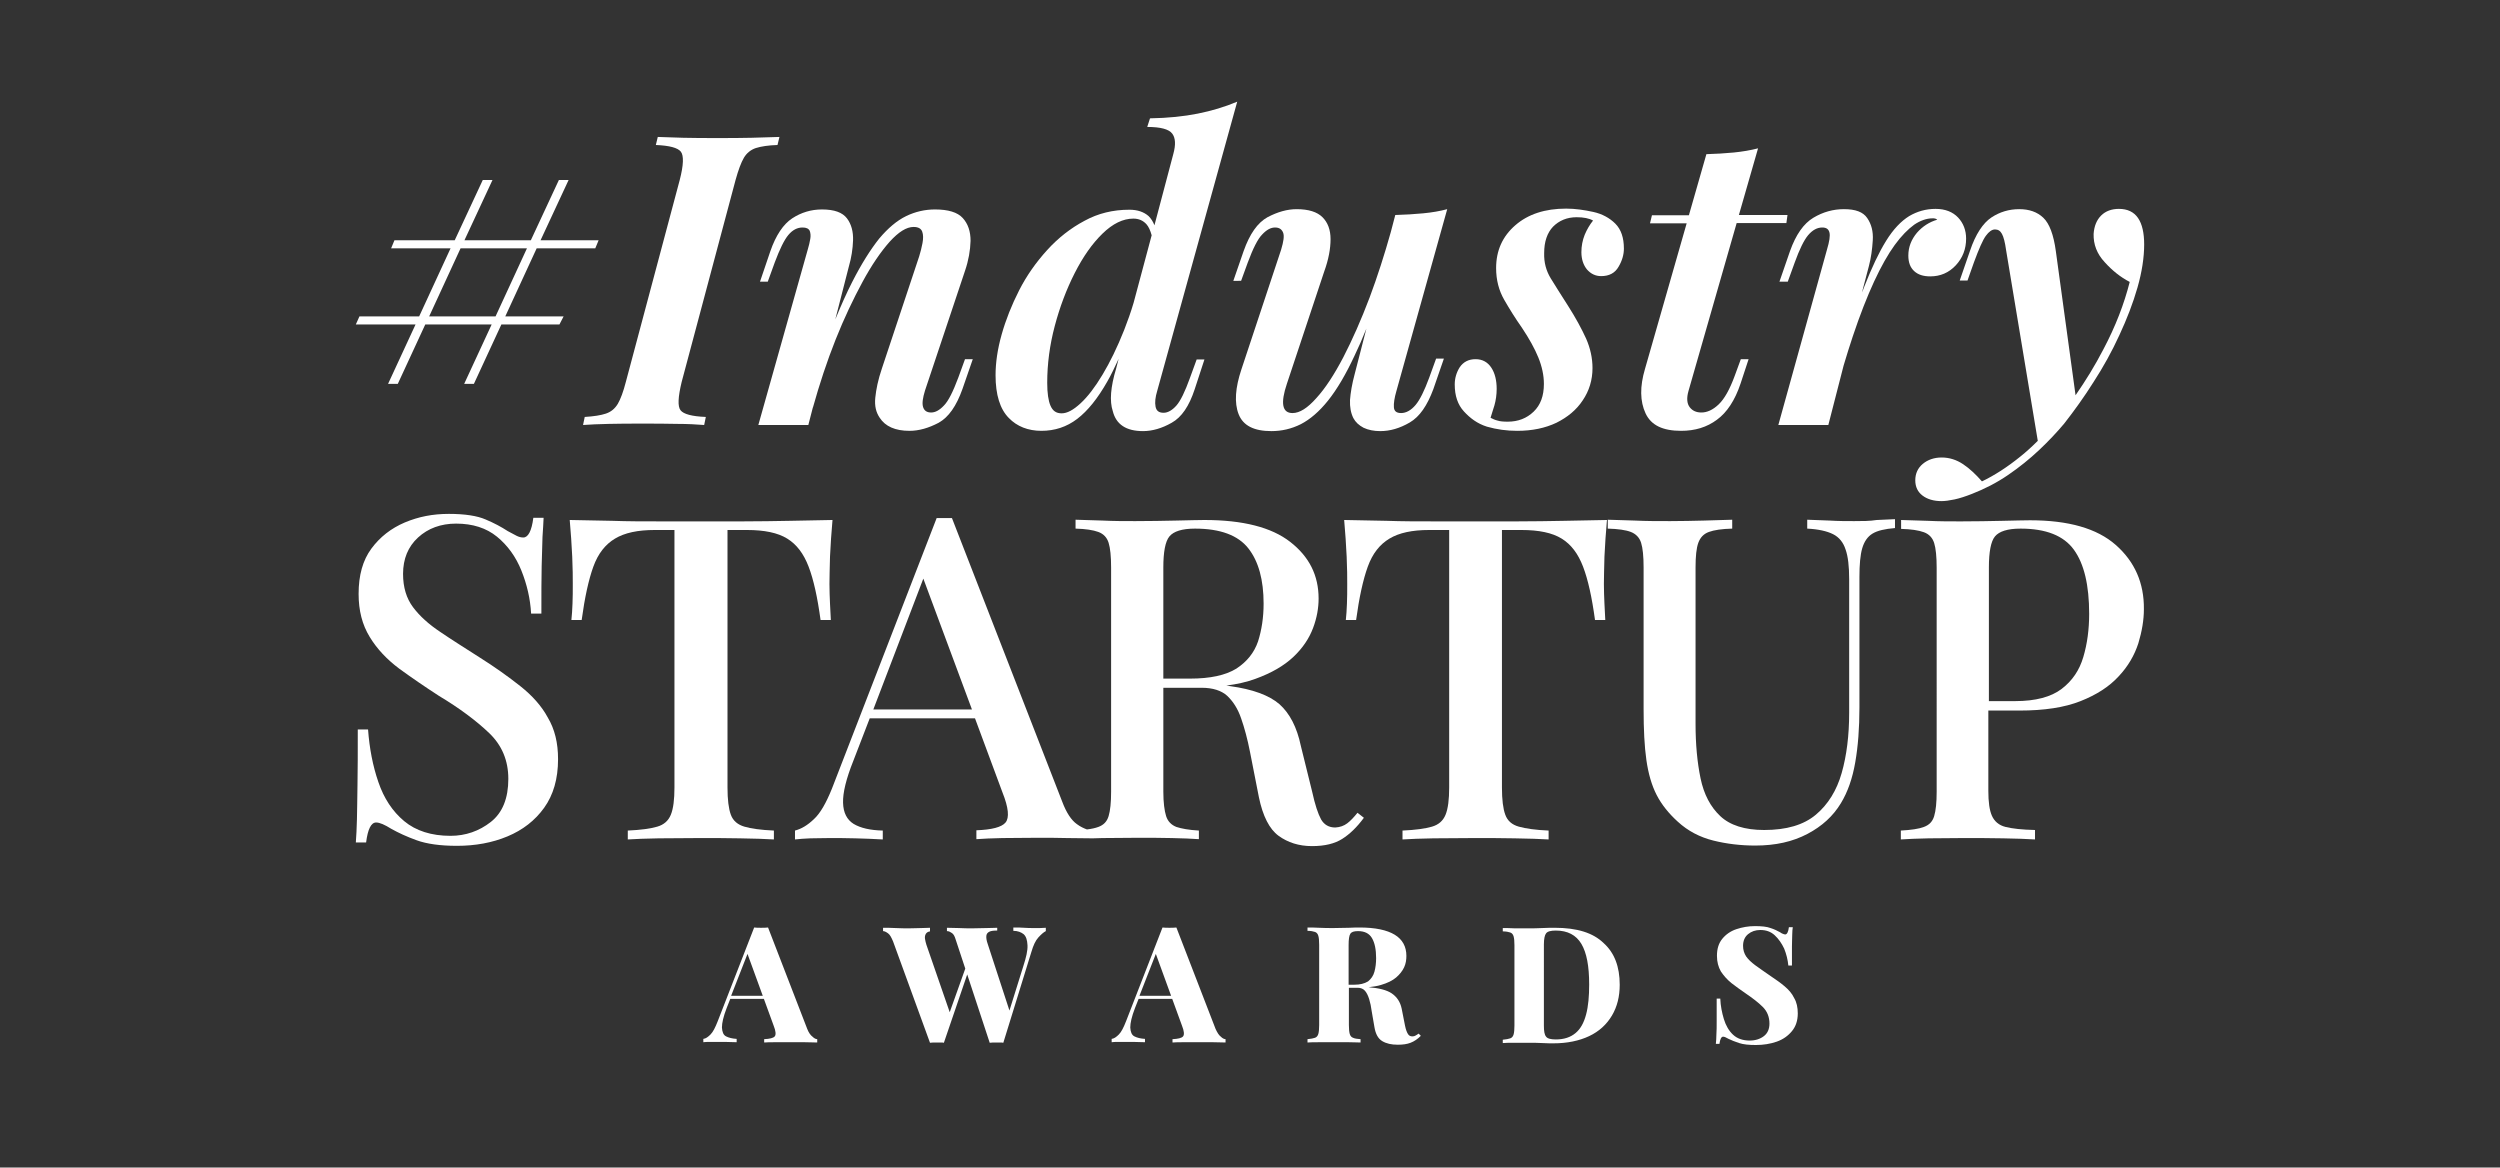 <svg xmlns="http://www.w3.org/2000/svg" xmlns:xlink="http://www.w3.org/1999/xlink" id="Capa_1" x="0px" y="0px" viewBox="0 0 900 420.3" style="enable-background:new 0 0 900 420.3;" xml:space="preserve"><rect x="0" y="0" width="900" height="420.3" fill="#333333" stroke="none"/><style type="text/css">	.st0{fill:#FFFFFF;}</style><g>	<path class="st0" d="M187.3,247c-4.3-3.4-9.2-6.9-14.6-10.3c-5.3-3.4-10.1-6.4-14.2-9.2c-4.2-2.8-7.4-5.7-9.8-8.9  c-2.4-3.2-3.6-7.2-3.6-12c0-5.4,1.8-9.8,5.4-13.1c3.6-3.3,8.2-5,13.7-5c6,0,10.9,1.6,14.7,4.7c3.8,3.1,6.8,7.2,8.8,12.2  c2,5,3.2,10.1,3.5,15.5h3.7c0-7,0-12.7,0.1-17.1c0.1-4.3,0.2-7.8,0.3-10.5c0.2-2.6,0.3-5,0.4-6.9H192c-0.6,4.8-1.9,7.1-3.6,7.1  c-0.8,0-1.6-0.2-2.4-0.6s-1.9-1-3.2-1.7c-2.3-1.5-4.9-2.9-8-4.2c-3-1.3-7.4-2-13.2-2s-10.9,1-15.9,3.1c-4.9,2.1-8.9,5.2-12,9.4  c-3.1,4.2-4.6,9.6-4.6,16.3c0,6,1.3,11.1,4,15.5c2.6,4.3,6.2,8.1,10.6,11.4c4.4,3.2,9.2,6.5,14.3,9.8c7.5,4.5,13.5,9,18.1,13.4  s6.9,9.9,6.9,16.5c0,7-2.1,12.2-6.3,15.5c-4.2,3.3-9.1,5-14.5,5c-6.9,0-12.5-1.8-16.7-5.3s-7.3-8.2-9.3-14.1  c-2-5.8-3.2-12.1-3.7-18.9h-3.7c0,7.9,0,14.5-0.1,19.7c-0.1,5.2-0.1,9.4-0.2,12.6c-0.1,3.2-0.2,6-0.4,8.4h3.7  c0.6-4.8,1.8-7.2,3.6-7.2c1.3,0,3.1,0.8,5.5,2.3c2.5,1.4,5.5,2.8,9.1,4.1c3.6,1.3,8.4,2,14.5,2c6.6,0,12.7-1.1,18.2-3.4  c5.5-2.3,9.9-5.7,13.2-10.3c3.3-4.6,5-10.4,5-17.5c0-5.9-1.2-10.8-3.7-15C195,254.2,191.6,250.4,187.3,247L187.3,247z"></path>	<path class="st0" d="M278.6,302.2V299c-4.7-0.2-8.2-0.7-10.6-1.4s-4.1-2.1-4.9-4.3c-0.8-2.2-1.2-5.4-1.2-9.8v-92.7h7  c6.3,0,11.1,1,14.5,3.1c3.4,2.1,5.9,5.4,7.7,10.1c1.8,4.7,3.2,11.1,4.3,19.2h3.7c-0.1-1.6-0.2-3.6-0.3-5.9  c-0.1-2.3-0.2-4.7-0.2-7.1c0-2.3,0.1-5.5,0.2-9.8c0.2-4.3,0.5-8.7,0.9-13.2c-4.5,0.1-9.6,0.2-15.3,0.3c-5.6,0.1-11.2,0.2-16.8,0.2  h-30.4c-5.6,0-11.2,0-16.8-0.2c-5.5-0.1-10.6-0.2-15.3-0.3c0.4,4.5,0.7,9,0.9,13.2s0.2,7.6,0.2,9.8c0,2.5,0,4.9-0.1,7.1  c-0.1,2.3-0.2,4.2-0.4,5.9h3.7c1.1-8.1,2.5-14.5,4.2-19.2c1.7-4.7,4.3-8,7.8-10.1s8.2-3.1,14.3-3.1h7.1v92.7c0,4.3-0.4,7.6-1.3,9.8  c-0.9,2.2-2.5,3.6-4.9,4.3c-2.4,0.7-5.9,1.2-10.6,1.4v3.2c2.8-0.2,6.5-0.3,11.1-0.4c4.6,0,9.5-0.1,14.7-0.1s9.9,0,14.6,0.1  C271.7,301.9,275.6,302,278.6,302.2L278.6,302.2z"></path>	<path class="st0" d="M483.2,302c2.7-1.7,5.3-4.2,7.8-7.6l-2.3-1.8c-1.3,1.6-2.5,2.9-3.7,3.8s-2.6,1.4-4.3,1.5c-2.3,0-4-1-5.1-2.9  c-1.1-2-2.2-5.3-3.2-9.9l-4.1-16.6c-1.4-6.7-4-11.7-7.7-15c-3.7-3.2-9.7-5.4-17.8-6.5c-0.4-0.1-0.9-0.1-1.3-0.2  c3.9-0.5,7.4-1.3,10.4-2.4c5.8-2.1,10.3-4.7,13.7-7.9c3.4-3.2,5.7-6.7,7.1-10.4c1.4-3.7,2-7.3,2-10.6c0-8.4-3.4-15.1-10.2-20.4  c-6.8-5.3-17.1-7.9-30.9-7.9c-2,0-5.3,0.1-10,0.2c-4.7,0.1-9.7,0.2-14.9,0.2c-3.9,0-7.8,0-11.8-0.2c-4-0.1-7.2-0.2-9.7-0.3v3.2  c3.6,0.1,6.3,0.5,8.2,1.2c1.9,0.7,3.1,2,3.7,3.9c0.6,1.9,0.9,4.9,0.9,8.9V285c0,3.9-0.3,6.8-0.9,8.8c-0.6,2-1.8,3.2-3.7,3.9  c-1.1,0.4-2.4,0.7-4.1,0.9c-1.1-0.4-2.4-1-3.6-1.9c-2-1.4-3.8-4.1-5.3-8.1l-39.7-102.1h-5.5l-37.7,97.4c-2.1,5.2-4.2,8.9-6.5,11  c-2.3,2.2-4.5,3.5-6.8,4.1v3.2c1.6-0.2,3.4-0.3,5.5-0.4c2,0,4.3-0.1,6.9-0.1c2.9,0,6,0,9.4,0.1c3.3,0.1,6.6,0.2,9.8,0.4V299  c-4.5-0.1-8-0.9-10.5-2.4c-2.4-1.5-3.7-4-3.8-7.6c-0.1-3.6,1.1-8.6,3.7-15.1l5.9-15.3h37.9l9.9,26.7c2.2,5.5,2.5,9.1,1.1,10.8  s-5,2.6-10.5,2.8v3.2c2.4-0.2,5.5-0.3,9.4-0.4c3.9,0,8.1-0.1,12.7-0.1c3.6,0,7.1,0,10.6,0.1c1,0,9.2,0.1,9.2,0.1  c1.1,0,2.3-0.1,3.5-0.1c4,0,8.2-0.1,12.8-0.1c4.1,0,8.1,0,12.1,0.1c4,0.1,7.2,0.2,9.8,0.4V299c-3.6-0.2-6.3-0.7-8.1-1.3  c-1.8-0.7-3.1-2-3.7-3.9s-1-4.9-1-8.8v-37.4h13.8c4,0,7.1,1,9.2,2.9c2.1,2,3.8,4.6,5,8.1c1.2,3.4,2.3,7.5,3.2,12.1l3.2,16.3  c1.4,6.8,3.8,11.5,7.1,13.9c3.3,2.4,7.3,3.7,12,3.7S480.5,303.7,483.2,302L483.2,302z M314.4,255.4l18-47.1l17.5,47.1H314.4  L314.4,255.4z M428.4,244.3h-9.6v-40c0-5.6,0.7-9.4,2.2-11.2c1.5-1.8,4.5-2.8,9.2-2.8c9.1,0,15.5,2.4,19.2,7.1  c3.7,4.7,5.5,11.4,5.5,19.9c0,5-0.7,9.5-2,13.6c-1.4,4.1-4,7.3-7.8,9.8C441.2,243.1,435.7,244.3,428.4,244.3z"></path>	<path class="st0" d="M557.5,302.2V299c-4.7-0.2-8.2-0.7-10.7-1.4s-4.1-2.1-4.9-4.3c-0.8-2.2-1.2-5.4-1.2-9.8v-92.7h7  c6.3,0,11.1,1,14.5,3.1s5.9,5.4,7.7,10.1c1.8,4.7,3.2,11.1,4.3,19.2h3.7c-0.1-1.6-0.2-3.6-0.3-5.9c-0.1-2.3-0.2-4.7-0.2-7.1  c0-2.3,0.1-5.5,0.2-9.8c0.2-4.3,0.5-8.7,0.9-13.2c-4.5,0.1-9.7,0.2-15.3,0.3c-5.6,0.1-11.2,0.2-16.8,0.2h-30.4  c-5.6,0-11.2,0-16.8-0.2c-5.5-0.1-10.6-0.2-15.3-0.3c0.4,4.5,0.7,9,0.9,13.2s0.2,7.6,0.2,9.8c0,2.5,0,4.9-0.1,7.1  c-0.1,2.3-0.2,4.2-0.4,5.9h3.7c1.1-8.1,2.5-14.5,4.2-19.2c1.7-4.7,4.3-8,7.8-10.1s8.2-3.1,14.3-3.1h7.2v92.7c0,4.3-0.4,7.6-1.3,9.8  c-0.9,2.2-2.5,3.6-4.9,4.3c-2.4,0.7-5.9,1.2-10.6,1.4v3.2c2.8-0.2,6.5-0.3,11.1-0.4c4.6,0,9.5-0.1,14.7-0.1s9.9,0,14.6,0.1  C550.5,301.9,554.4,302,557.5,302.2L557.5,302.2z"></path>	<path class="st0" d="M667.5,187.6c-2.7,0-5.7,0-8.9-0.2c-3.2-0.1-5.9-0.2-8-0.3v3.2c4,0.2,7.1,0.9,9.3,2c2.2,1.1,3.7,3,4.5,5.5  c0.9,2.5,1.3,6.1,1.3,10.7v48.1c0,8.1-0.9,15.4-2.7,21.7c-1.8,6.3-4.9,11.3-9.3,15s-10.6,5.5-18.6,5.5c-7,0-12.3-1.7-15.8-5  c-3.5-3.3-5.9-7.8-7.1-13.6s-1.8-12.3-1.8-19.7v-56.2c0-4,0.3-7,1-8.9c0.7-1.9,1.9-3.2,3.8-3.9c1.9-0.7,4.7-1.1,8.4-1.2v-3.2  c-2.6,0.1-5.9,0.2-10,0.3c-4.1,0.1-8.2,0.2-12.3,0.2c-4.5,0-8.8,0-12.8-0.2c-4-0.1-7.2-0.2-9.7-0.3v3.2c3.7,0.1,6.5,0.5,8.3,1.2  c1.8,0.7,3.1,2,3.7,3.9c0.6,1.9,0.9,4.9,0.9,8.9v51c0,7.3,0.3,13.4,1,18.3c0.7,4.9,1.9,9.1,3.7,12.6c1.8,3.5,4.4,6.7,7.6,9.6  c3.7,3.4,8,5.6,12.8,6.8s9.9,1.8,15.1,1.8c7.3,0,13.5-1.4,18.8-4.2c5.3-2.8,9.2-6.4,12-11c2.5-4.1,4.2-9,5.2-14.8  c1-5.7,1.5-12.3,1.5-19.7v-47c0-4.4,0.3-7.9,1-10.3c0.7-2.4,1.9-4.2,3.7-5.3c1.8-1.1,4.5-1.7,8.1-2v-3.2c-1.7,0.1-3.9,0.2-6.6,0.3  C673.1,187.6,670.4,187.6,667.5,187.6L667.5,187.6z"></path>	<path class="st0" d="M761.7,196.2c-6.8-6-17.1-8.9-30.9-8.9c-2,0-5.3,0.1-10,0.2c-4.7,0.1-9.7,0.2-14.9,0.2c-3.9,0-7.8,0-11.8-0.2  c-4-0.1-7.2-0.2-9.7-0.3v3.2c3.6,0.1,6.3,0.5,8.2,1.2c1.9,0.7,3.1,2,3.7,3.9c0.6,1.9,0.9,4.9,0.9,8.9V285c0,3.9-0.3,6.8-0.9,8.8  s-1.8,3.2-3.7,3.9c-1.8,0.7-4.6,1.1-8.3,1.3v3.2c2.7-0.2,6-0.3,10-0.4c4,0,8.1-0.1,12.4-0.1c5,0,9.8,0,14.5,0.1  c4.7,0.1,8.5,0.2,11.4,0.4v-3.4c-4.7-0.1-8.2-0.5-10.6-1.1s-4-2-4.9-4s-1.3-5-1.3-9v-28.9h11.2c8.9,0,16.2-1.1,22-3.4  c5.8-2.3,10.3-5.2,13.7-8.9c3.4-3.6,5.7-7.6,7.1-11.9c1.3-4.3,2-8.4,2-12.3C771.9,209.9,768.5,202.2,761.7,196.2L761.7,196.2z   M750,236.5c-1.4,4.8-4,8.6-7.8,11.5c-3.8,2.9-9.4,4.4-16.7,4.4H716v-48.1c0-5.6,0.7-9.4,2.2-11.2c1.5-1.8,4.5-2.8,9.2-2.8  c9.1,0,15.5,2.5,19.2,7.6c3.7,5.1,5.5,12.8,5.5,23.1C752.1,226.6,751.4,231.8,750,236.5L750,236.5z"></path>	<path class="st0" d="M290.6,370.4l-14.1-36.5c-0.8,0.1-1.6,0.1-2.5,0.1s-1.8,0-2.5-0.1l-13.1,33.7c-0.9,2.3-1.7,3.9-2.6,4.8  c-0.9,0.9-1.7,1.5-2.6,1.6v1.2c0.6-0.1,1.3-0.1,2.1-0.1c0.8,0,1.6,0,2.4,0c1.3,0,2.6,0,3.7,0c1.1,0,2.4,0.1,3.8,0.1v-1.2  c-1.6-0.1-2.8-0.4-3.8-0.9c-1-0.5-1.4-1.6-1.5-3.2c0-1.6,0.5-3.9,1.7-7l1.3-3.3H275l3.5,9.6c0.8,2,0.9,3.3,0.4,3.9s-1.8,0.9-3.8,1  v1.2c1-0.1,2.4-0.1,4-0.1c1.7,0,3.4,0,5.3,0s3.5,0,5.3,0c1.7,0,3.2,0.1,4.5,0.1v-1.2c-0.5,0-1.1-0.3-1.7-0.9  C291.8,372.7,291.1,371.7,290.6,370.4L290.6,370.4z M263.2,358.5l5.9-15.1l5.5,15.1H263.2z"></path>	<path class="st0" d="M372.3,334.1c-1.2,0-2.4,0-3.6-0.1s-2.4-0.1-3.9-0.1v1.2c1.6,0,2.8,0.5,3.7,1.2c0.9,0.8,1.3,2.1,1.4,4  s-0.5,4.4-1.5,7.5l-5,16l-7.8-23.9c-0.5-1.4-0.6-2.4-0.5-3.1s0.5-1.1,1.1-1.4s1.6-0.4,2.8-0.4V334c-1,0-2.2,0.1-3.8,0.1  c-1.6,0-3.2,0.1-5,0.1s-3.3,0-5-0.1c-1.6,0-3-0.1-4.3-0.1v1.2c0.7,0,1.2,0.3,1.8,0.7s1,1.2,1.3,2.2l3.5,10.6l-5.6,15.7l-8.4-24.3  c-0.2-0.7-0.4-1.4-0.5-2.1c-0.1-0.7,0-1.3,0.3-1.8c0.3-0.5,0.8-0.8,1.5-0.9V334c-0.8,0-1.9,0.1-3.1,0.1s-2.7,0.1-4.3,0.1  s-3.3,0-5-0.1s-3.2-0.1-4.5-0.1v1.2c0.5,0,1.1,0.3,1.8,0.8c0.7,0.5,1.2,1.5,1.8,2.9l13.3,36.5c0.4,0,0.8-0.1,1.2-0.1  c0.4,0,0.9,0,1.3,0s0.9,0,1.3,0c0.5,0,0.9,0,1.2,0.1l8.4-24.6l8.1,24.6c0.4,0,0.8-0.1,1.2-0.1c0.5,0,0.9,0,1.2,0c0.5,0,0.9,0,1.3,0  s0.8,0,1.2,0.1l10.1-32.7c0.7-2.4,1.5-4.1,2.5-5.2s1.9-1.9,2.7-2.3v-1.2c-0.6,0-1.3,0.1-2.1,0.1C373.9,334.1,373,334.1,372.3,334.1  L372.3,334.1z"></path>	<path class="st0" d="M437.6,370.4l-14.1-36.5c-0.8,0.1-1.6,0.1-2.5,0.1s-1.8,0-2.5-0.1l-13.1,33.7c-0.9,2.3-1.7,3.9-2.6,4.8  c-0.9,0.9-1.7,1.5-2.6,1.6v1.2c0.6-0.1,1.3-0.1,2.1-0.1c0.8,0,1.6,0,2.4,0c1.3,0,2.6,0,3.7,0c1.1,0,2.4,0.1,3.8,0.1v-1.2  c-1.6-0.1-2.8-0.4-3.8-0.9c-1-0.5-1.4-1.6-1.5-3.2c0-1.6,0.5-3.9,1.7-7l1.3-3.3H422l3.5,9.6c0.8,2,0.9,3.3,0.4,3.9s-1.8,0.9-3.8,1  v1.2c1-0.1,2.4-0.1,4-0.1c1.7,0,3.4,0,5.3,0s3.5,0,5.3,0c1.7,0,3.2,0.1,4.5,0.1v-1.2c-0.5,0-1.1-0.3-1.7-0.9  C438.8,372.7,438.2,371.7,437.6,370.4L437.6,370.4z M410.2,358.5l5.9-15.1l5.5,15.1H410.2z"></path>	<path class="st0" d="M509.6,372.8c-0.3,0.2-0.7,0.3-1.1,0.3c-0.7,0-1.2-0.2-1.6-0.8c-0.4-0.6-0.8-1.6-1.1-3.1l-1.2-6.1  c-0.5-2.4-1.7-4.2-3.6-5.5c-1.8-1.2-4.6-1.9-8.3-2.2c1.6-0.2,3.1-0.4,4.4-0.8c2.4-0.7,4.2-1.6,5.5-2.7c1.3-1.1,2.3-2.4,2.9-3.7  c0.6-1.3,0.8-2.7,0.8-4.1c0-3.3-1.4-5.9-4.2-7.6s-7-2.6-12.7-2.6c-0.7,0-2,0-3.8,0.1c-1.8,0-3.6,0.1-5.5,0.1c-1.8,0-3.5,0-5.2-0.1  s-3.1-0.1-4.2-0.1v1.2c1.2,0,2.1,0.2,2.7,0.4s1,0.7,1.2,1.4c0.2,0.7,0.3,1.7,0.3,3.2v28.9c0,1.4-0.1,2.5-0.3,3.2  c-0.2,0.7-0.6,1.2-1.2,1.4c-0.6,0.2-1.5,0.4-2.7,0.5v1.2c1-0.1,2.5-0.1,4.2-0.1c1.8,0,3.6,0,5.6,0c1.7,0,3.4,0,5.1,0  c1.7,0,3.1,0.1,4.2,0.1v-1.2c-1.2-0.1-2.1-0.2-2.7-0.5c-0.6-0.2-1-0.7-1.2-1.4c-0.2-0.7-0.3-1.8-0.3-3.2v-13.4h3.2  c1.1,0,2,0.4,2.6,1.1c0.6,0.7,1.1,1.7,1.5,3s0.7,2.7,0.9,4.3l1,5.8c0.4,2.4,1.3,4.1,2.8,5c1.5,0.9,3.3,1.3,5.6,1.3  c1.8,0,3.3-0.2,4.6-0.7c1.3-0.5,2.5-1.3,3.7-2.5l-0.8-0.8C510.2,372.4,509.9,372.7,509.6,372.8L509.6,372.8z M487.5,354.5h-2v-14.3  c0-2,0.2-3.4,0.6-4c0.4-0.7,1.3-1,2.8-1c2.3,0,4,0.8,5,2.5c1,1.7,1.5,4.1,1.5,7.2c0,1.8-0.2,3.4-0.6,4.9s-1.2,2.6-2.3,3.5  C491.2,354.1,489.6,354.5,487.5,354.5L487.5,354.5z"></path>	<path class="st0" d="M559.7,334c-1.2,0-2.7,0-4.5,0.1s-3.4,0.1-4.8,0.1c-1.8,0-3.5,0-5.2,0c-1.8-0.1-3.2-0.1-4.2-0.1v1.2  c1.2,0,2.1,0.2,2.7,0.4c0.6,0.2,1,0.7,1.2,1.4c0.2,0.7,0.3,1.7,0.3,3.2v28.9c0,1.4-0.1,2.5-0.3,3.2s-0.6,1.2-1.2,1.4  c-0.6,0.2-1.5,0.4-2.7,0.5v1.2c1-0.1,2.5-0.1,4.2-0.1c1.8,0,3.5,0,5.4,0c1.3,0,2.9,0,4.6,0.1s3.1,0.1,4,0.1c5,0,9.3-0.9,12.9-2.6  s6.3-4.2,8.2-7.4s2.8-6.9,2.8-11.1c0-6.5-1.9-11.5-5.8-15C573.5,335.8,567.7,334,559.7,334L559.7,334z M571,365.2  c-0.8,3-2,5.2-3.8,6.7s-4.1,2.3-7.1,2.3c-1.8,0-3-0.3-3.5-1c-0.6-0.7-0.8-2-0.8-4V340c0-2,0.3-3.4,0.8-4c0.5-0.7,1.7-1,3.5-1  c4.2,0,7.3,1.6,9.2,4.8s2.8,8,2.8,14.6C572.1,358.6,571.8,362.2,571,365.2L571,365.2z"></path>	<path class="st0" d="M642.5,355.1c-1.4-1.2-3.1-2.4-4.9-3.6c-2.3-1.6-4.2-2.9-5.7-4s-2.6-2.2-3.3-3.2c-0.7-1.1-1.1-2.3-1.1-3.8  c0-1.8,0.6-3.2,1.8-4.2s2.7-1.5,4.4-1.5c2.1,0,3.8,0.6,5.2,1.9s2.5,2.9,3.4,4.8c0.8,2,1.3,4,1.5,6.1h1.3c0-2.8,0-5.1,0-6.9  c0-1.7,0.1-3.1,0.1-4.2s0.1-2,0.2-2.7H644c-0.2,1.7-0.7,2.6-1.3,2.6c-0.3,0-0.5-0.1-0.8-0.2c-0.3-0.1-0.7-0.3-1.1-0.6  c-0.9-0.5-2.1-1.1-3.4-1.5c-1.3-0.5-3.2-0.7-5.6-0.7s-4.6,0.4-6.7,1.1s-3.8,1.9-5.1,3.5c-1.3,1.6-1.9,3.6-1.9,6.1  c0,2.2,0.5,4,1.4,5.6c1,1.5,2.2,2.9,3.8,4.2c1.6,1.2,3.3,2.5,5.1,3.7c2.5,1.7,4.6,3.3,6.2,4.9c1.6,1.6,2.4,3.6,2.4,6  c0,2-0.7,3.5-2,4.5s-3,1.6-5.1,1.6c-2.5,0-4.5-0.7-6-2.1s-2.6-3.3-3.3-5.6c-0.7-2.3-1.2-4.8-1.3-7.4h-1.3c0,3.2,0,5.8,0,7.9  s0,3.7-0.1,5c0,1.3-0.1,2.4-0.2,3.4h1.3c0.2-1.7,0.7-2.6,1.3-2.6c0.5,0,1.1,0.3,2,0.8c1,0.5,2.3,1,3.8,1.5c1.5,0.5,3.5,0.7,6,0.7  c2.7,0,5.2-0.4,7.5-1.2c2.3-0.8,4.1-2.1,5.5-3.8c1.4-1.7,2.1-3.8,2.1-6.4c0-2.1-0.4-4-1.3-5.5C645.1,357.6,643.9,356.3,642.5,355.1  L642.5,355.1z"></path>	<path class="st0" d="M193.2,89.4h21.1l1.2-2.9h-20.9l10.1-21.7h-3.5l-10.1,21.7h-23.9l10.1-21.7h-3.5l-10.1,21.7H142l-1.2,2.9h21.4  l-11.3,24.5h-21.5l-1.3,2.9h21.5l-9.9,21.4h3.5l9.9-21.4H177l-9.9,21.4h3.5l9.9-21.4h20.9l1.5-2.9h-21L193.2,89.4z M154.5,113.9  l11.3-24.5h23.9l-11.3,24.5H154.5z"></path>	<path class="st0" d="M209.9,153c2.4-0.2,5.6-0.3,9.3-0.4s7.9-0.1,12.2-0.1s8.3,0,12.3,0.1c4,0,7.3,0.2,9.8,0.4l0.6-2.9  c-5-0.2-8-1-9.1-2.4c-1.1-1.4-0.9-4.8,0.4-10.2l19.4-72.7c1-3.6,2-6.3,3-8s2.5-2.9,4.3-3.5c1.9-0.6,4.5-1,7.8-1.1l0.7-2.9  c-2.8,0.1-6.2,0.2-10.1,0.3c-3.9,0.1-8,0.1-12.2,0.1s-8.5,0-12.3-0.1c-3.8-0.1-6.9-0.2-9.2-0.3l-0.7,2.9c4.9,0.2,7.9,1,9,2.4  c1.1,1.4,1,4.8-0.4,10.2l-19.4,72.7c-0.9,3.5-1.9,6.2-2.9,7.9c-1.1,1.8-2.5,2.9-4.3,3.5s-4.3,1-7.6,1.2L209.9,153L209.9,153z"></path>	<path class="st0" d="M273.6,101.4h2.8l2.5-6.9c1.8-4.8,3.4-8.1,4.9-9.9s3.2-2.7,5.1-2.7c1.4,0,2.2,0.4,2.6,1.2  c0.3,0.8,0.4,1.8,0.2,2.9c-0.2,1.2-0.5,2.5-0.9,3.8L273,153h18l1.7-6.6l-0.1,0.5c2.4-8.6,5.1-16.8,8.2-24.6  c3.1-7.8,6.4-14.7,9.7-20.8c3.3-6.1,6.6-10.9,9.8-14.5c3.2-3.5,6-5.3,8.6-5.3c1.7,0,2.7,0.6,3.1,1.7c0.4,1.1,0.4,2.5,0.1,4.1  c-0.3,1.6-0.7,3.2-1.2,4.8l-13.4,40.3c-1.4,4.1-2.1,7.6-2.4,10.6s0.3,5.3,1.6,7.2c2,3.1,5.6,4.7,10.7,4.7c3.4,0,6.9-1,10.5-2.9  c3.6-2,6.4-6,8.6-12.2l3.7-10.7h-2.8l-2.4,6.6c-1.9,5.1-3.6,8.5-5.2,10.1c-1.6,1.7-3.1,2.5-4.6,2.5c-1.6,0-2.5-0.7-2.9-2  c-0.4-1.3-0.1-3.3,0.7-5.9l14.4-43.1c1.3-3.8,1.9-7.4,2-10.8c0-3.4-0.9-6.1-2.8-8.2s-5.3-3.1-10-3.1c-3.6,0-7.1,0.8-10.4,2.4  s-6.5,4.3-9.7,8.1c-3.1,3.9-6.4,9.1-9.7,15.6c-2,3.9-4,8.4-6.1,13.5l4.9-19.1c0.9-3.1,1.4-6.3,1.5-9.4s-0.6-5.8-2.2-7.9  c-1.6-2.1-4.5-3.2-9-3.2c-3.9,0-7.5,1.1-10.7,3.2c-3.2,2.1-5.9,6.1-7.9,11.9L273.6,101.4L273.6,101.4z"></path>	<path class="st0" d="M374.9,155.1c4.8,0,9.1-1.4,12.9-4.3c3.8-2.9,7.4-7.4,10.8-13.4c1.4-2.4,2.7-5.2,4.1-8.2l-0.9,3.5  c-1,3.3-1.6,6.3-1.8,8.8c-0.2,2.5,0,4.7,0.6,6.5c1.2,4.8,4.8,7.2,10.9,7.2c3.3,0,6.8-1,10.3-3c3.6-2,6.3-6,8.3-12.1l3.5-10.7h-2.8  l-2.4,6.6c-1.8,5-3.4,8.3-4.9,10c-1.5,1.7-3.1,2.6-4.6,2.6c-1.7,0-2.6-0.7-2.9-2.2c-0.3-1.5-0.1-3.4,0.6-5.7l28.8-104.1  c-4.5,1.9-9.2,3.3-14.2,4.3c-5,1-10.7,1.6-17.2,1.7l-1,3.1c4.8,0,7.8,0.8,9,2.4c1.2,1.6,1.3,4,0.4,7.3l-6.8,25.7  c-0.5-1.3-1.2-2.4-2.1-3.3c-1.7-1.5-4-2.3-6.9-2.3c-5.9,0-11.3,1.3-16.2,4c-4.9,2.6-9.4,6.1-13.4,10.5c-4,4.4-7.4,9.2-10.1,14.5  s-4.8,10.6-6.3,15.9c-1.5,5.3-2.2,10.2-2.2,14.7c0,7,1.6,12.2,4.8,15.4C366.1,153.5,370.1,155.1,374.9,155.1L374.9,155.1z   M379.7,117.4c1.8-6.8,4.2-13.2,7.2-19.1c3-5.9,6.3-10.6,10-14.2c3.7-3.6,7.4-5.4,11.1-5.4c2,0,3.5,0.7,4.7,2  c0.8,0.9,1.4,2.2,1.9,4l-6.5,24.3c-1,3.4-2.2,6.7-3.4,9.8c-2.5,6.3-5.1,11.6-7.8,16.1s-5.3,7.9-7.9,10.3s-4.8,3.6-6.8,3.6  s-3.2-0.9-4-2.7s-1.2-4.6-1.2-8.3C377,131,377.9,124.2,379.7,117.4L379.7,117.4z"></path>	<path class="st0" d="M446.8,101.1l2.4-6.6c1.9-5.1,3.6-8.5,5.2-10.1c1.6-1.7,3.1-2.5,4.6-2.5s2.4,0.6,2.9,1.8s0.2,3.2-0.7,6.2  L446.9,133c-2.2,6.6-2.6,12-1,16.1c1.6,4.1,5.5,6.1,11.8,6.1c3.7,0,7.2-0.8,10.6-2.5c3.3-1.7,6.6-4.5,9.8-8.5s6.4-9.4,9.6-16.3  c1.4-2.9,2.8-6.1,4.2-9.6l-4.2,16.3c-1,3.7-1.5,6.8-1.7,9.4c-0.1,2.5,0.3,4.7,1.2,6.5c0.8,1.5,2,2.6,3.7,3.5c1.7,0.8,3.7,1.2,6,1.2  c3.5,0,7-1,10.6-3.1s6.3-6.1,8.5-12l3.8-11H517l-2.5,6.9c-1.7,4.6-3.3,7.9-4.9,9.8c-1.6,1.9-3.4,2.9-5.2,2.9  c-1.7,0-2.5-0.7-2.6-2.1s0.2-3.4,0.9-5.8L521,75.3c-2.6,0.7-5.5,1.2-8.7,1.5c-3.1,0.3-6.5,0.5-10,0.6l-1.6,6.1  c-2.3,8.2-4.8,16-7.6,23.5c-3.1,8.2-6.3,15.4-9.5,21.6c-3.3,6.3-6.5,11.2-9.7,14.7c-3.2,3.6-6,5.4-8.6,5.4c-3.7,0-4.4-3.5-2-10.6  l13.4-40.3c1.6-4.4,2.3-8.3,2.3-11.7c0-3.4-1-6-2.9-7.9s-5-2.9-9.3-2.9c-3.4,0-6.9,1-10.5,2.9c-3.6,2-6.4,6-8.6,12.2l-3.7,10.7  L446.8,101.1L446.8,101.1z"></path>	<path class="st0" d="M535.3,153.6c3.5,1,7.1,1.5,10.9,1.5c5.4,0,10.1-1,14.1-2.9c4-2,7.2-4.6,9.5-8.1c2.3-3.4,3.5-7.3,3.5-11.6  c0-3.6-0.8-7.2-2.3-10.6c-1.6-3.5-3.7-7.4-6.5-11.8c-2.5-4-4.7-7.3-6.3-10s-2.4-5.6-2.3-9c0-4.1,1.1-7.3,3.2-9.5  c2.2-2.2,5-3.4,8.5-3.4c2.5,0,4.5,0.4,5.9,1.2c-1.2,1.5-2.2,3.2-3,5.1c-0.8,2-1.2,4.1-1.2,6.3c0,2.5,0.7,4.6,2,6.2  c1.4,1.6,3.1,2.4,5.1,2.4c2.9,0,5-1.1,6.3-3.4c1.3-2.2,1.9-4.4,1.9-6.5c0-3.9-1-6.9-3.1-9c-2-2-4.7-3.5-7.9-4.2s-6.5-1.2-9.8-1.2  c-7.6,0-13.7,2-18.3,6c-4.6,4-6.9,9.1-6.9,15.4c0,4.3,1,8.1,2.9,11.4c1.9,3.3,4,6.7,6.4,10.1c2.6,3.9,4.6,7.5,5.9,10.7  c1.3,3.2,2,6.4,2,9.5c0,4.3-1.2,7.6-3.7,10s-5.6,3.6-9.3,3.6c-1.6,0-2.8-0.1-3.7-0.4c-0.9-0.2-1.7-0.6-2.5-1  c0.4-1.2,0.8-2.7,1.4-4.5c0.5-1.8,0.8-3.8,0.8-5.9c0-3-0.6-5.6-1.9-7.6c-1.3-2-3.2-3.1-5.7-3.1s-4.4,1-5.7,2.9  c-1.2,1.9-1.8,4-1.8,6.2c0,4.1,1.1,7.3,3.3,9.7S531.8,152.5,535.3,153.6L535.3,153.6z"></path>	<path class="st0" d="M605.2,155.1c5,0,9.3-1.3,12.9-4c3.6-2.6,6.5-7,8.5-13l2.9-8.8h-2.8l-2.2,6c-1.8,4.9-3.7,8.3-5.8,10.3  s-4.2,2.9-6.2,2.9c-1.8,0-3.2-0.6-4.2-1.9c-1-1.3-1.2-3.3-0.4-6l17.3-60.3h17.9l0.4-2.9h-17.5l6.9-24c-2.7,0.7-5.7,1.2-8.7,1.5  c-3.1,0.3-6.4,0.5-9.9,0.6l-6.3,22h-13.3l-0.7,2.9h13.2l-15,52.4c-1.9,6.4-1.8,11.7,0.2,16S598.6,155.1,605.2,155.1L605.2,155.1z"></path>	<path class="st0" d="M643.6,101.4l2.5-6.9c1.7-4.7,3.3-8,4.8-9.8c1.6-1.9,3.3-2.8,5.1-2.8c1.5,0,2.3,0.6,2.6,1.8  c0.3,1.2,0,3.2-0.9,6.2L640.2,153h18l5.5-21.4c1.1-3.7,2.2-7.2,3.3-10.5c2.6-7.8,5.2-14.4,7.7-19.8s5-9.8,7.4-13.1  c2.4-3.3,4.8-5.7,7-7.3c2.2-1.5,4.5-2.3,6.6-2.3c0.4,0,0.7,0,1,0.1c0.3,0.1,0.5,0.2,0.7,0.4c-2.8,0.8-5.3,2.4-7.3,4.7  c-2,2.4-3.1,5.1-3.1,8.2c0,2.5,0.7,4.3,2.1,5.6c1.4,1.3,3.3,1.9,5.8,1.9c3.6,0,6.7-1.3,9.2-4c2.5-2.7,3.7-5.9,3.7-9.6  c0-3-1-5.6-2.9-7.6c-1.9-2-4.6-3.1-8.1-3.1s-6.6,0.9-9.5,2.6c-2.9,1.8-5.7,4.7-8.3,8.9c-2.6,4.2-5.2,9.7-7.9,16.6  c-0.2,0.6-0.5,1.3-0.8,2l2.5-9.5c0.8-3,1.2-6.1,1.4-9.3c0.2-3.2-0.5-5.8-2-8s-4.2-3.2-8.4-3.2c-3.8,0-7.5,1-11,3.1s-6.3,6.1-8.4,12  l-3.8,11L643.6,101.4L643.6,101.4z"></path>	<path class="st0" d="M708.3,101l2.3-6.5c1.8-4.9,3.2-8.1,4.3-9.6c1.1-1.5,2.2-2.3,3.3-2.3s1.9,0.5,2.5,1.6c0.6,1.1,1.1,3,1.5,5.9  l11.4,68.6c-2.1,2.1-4.2,4-6.2,5.6c-4.8,3.9-9.5,6.9-13.9,9c-2.2-2.5-4.4-4.6-6.8-6.2c-2.4-1.6-5-2.4-7.7-2.4s-5,0.8-6.8,2.3  c-1.8,1.5-2.7,3.5-2.7,5.9s0.9,4.2,2.6,5.5s4,2,6.8,2c1.3,0,2.8-0.2,4.7-0.6c1.9-0.4,4-1.1,6.3-2c4.6-1.8,8.9-4,13-6.8  s7.8-5.8,11.2-9c3.4-3.2,6.4-6.4,9-9.5c3.6-4.6,7.2-9.6,10.6-15c3.5-5.4,6.6-11,9.3-16.9c2.7-5.8,4.9-11.5,6.5-17.1  c1.6-5.6,2.4-10.8,2.4-15.5c0-4.1-0.7-7.3-2.2-9.5c-1.5-2.2-3.8-3.3-6.9-3.3c-2.6,0-4.8,0.8-6.4,2.4s-2.5,3.8-2.7,6.6  c-0.1,3.8,1.2,7.2,4,10.2c2.7,3,5.7,5.4,9,7.1c-2,7.9-5.1,16-9.5,24.3c-3,5.8-6.4,11.3-10,16.5l-7.1-51.9c-0.8-5.9-2.3-9.9-4.5-12  c-2.2-2.1-5.1-3.1-8.7-3.1s-7,1-10,3s-5.7,6-7.7,12l-3.7,10.7L708.3,101L708.3,101z"></path></g></svg>